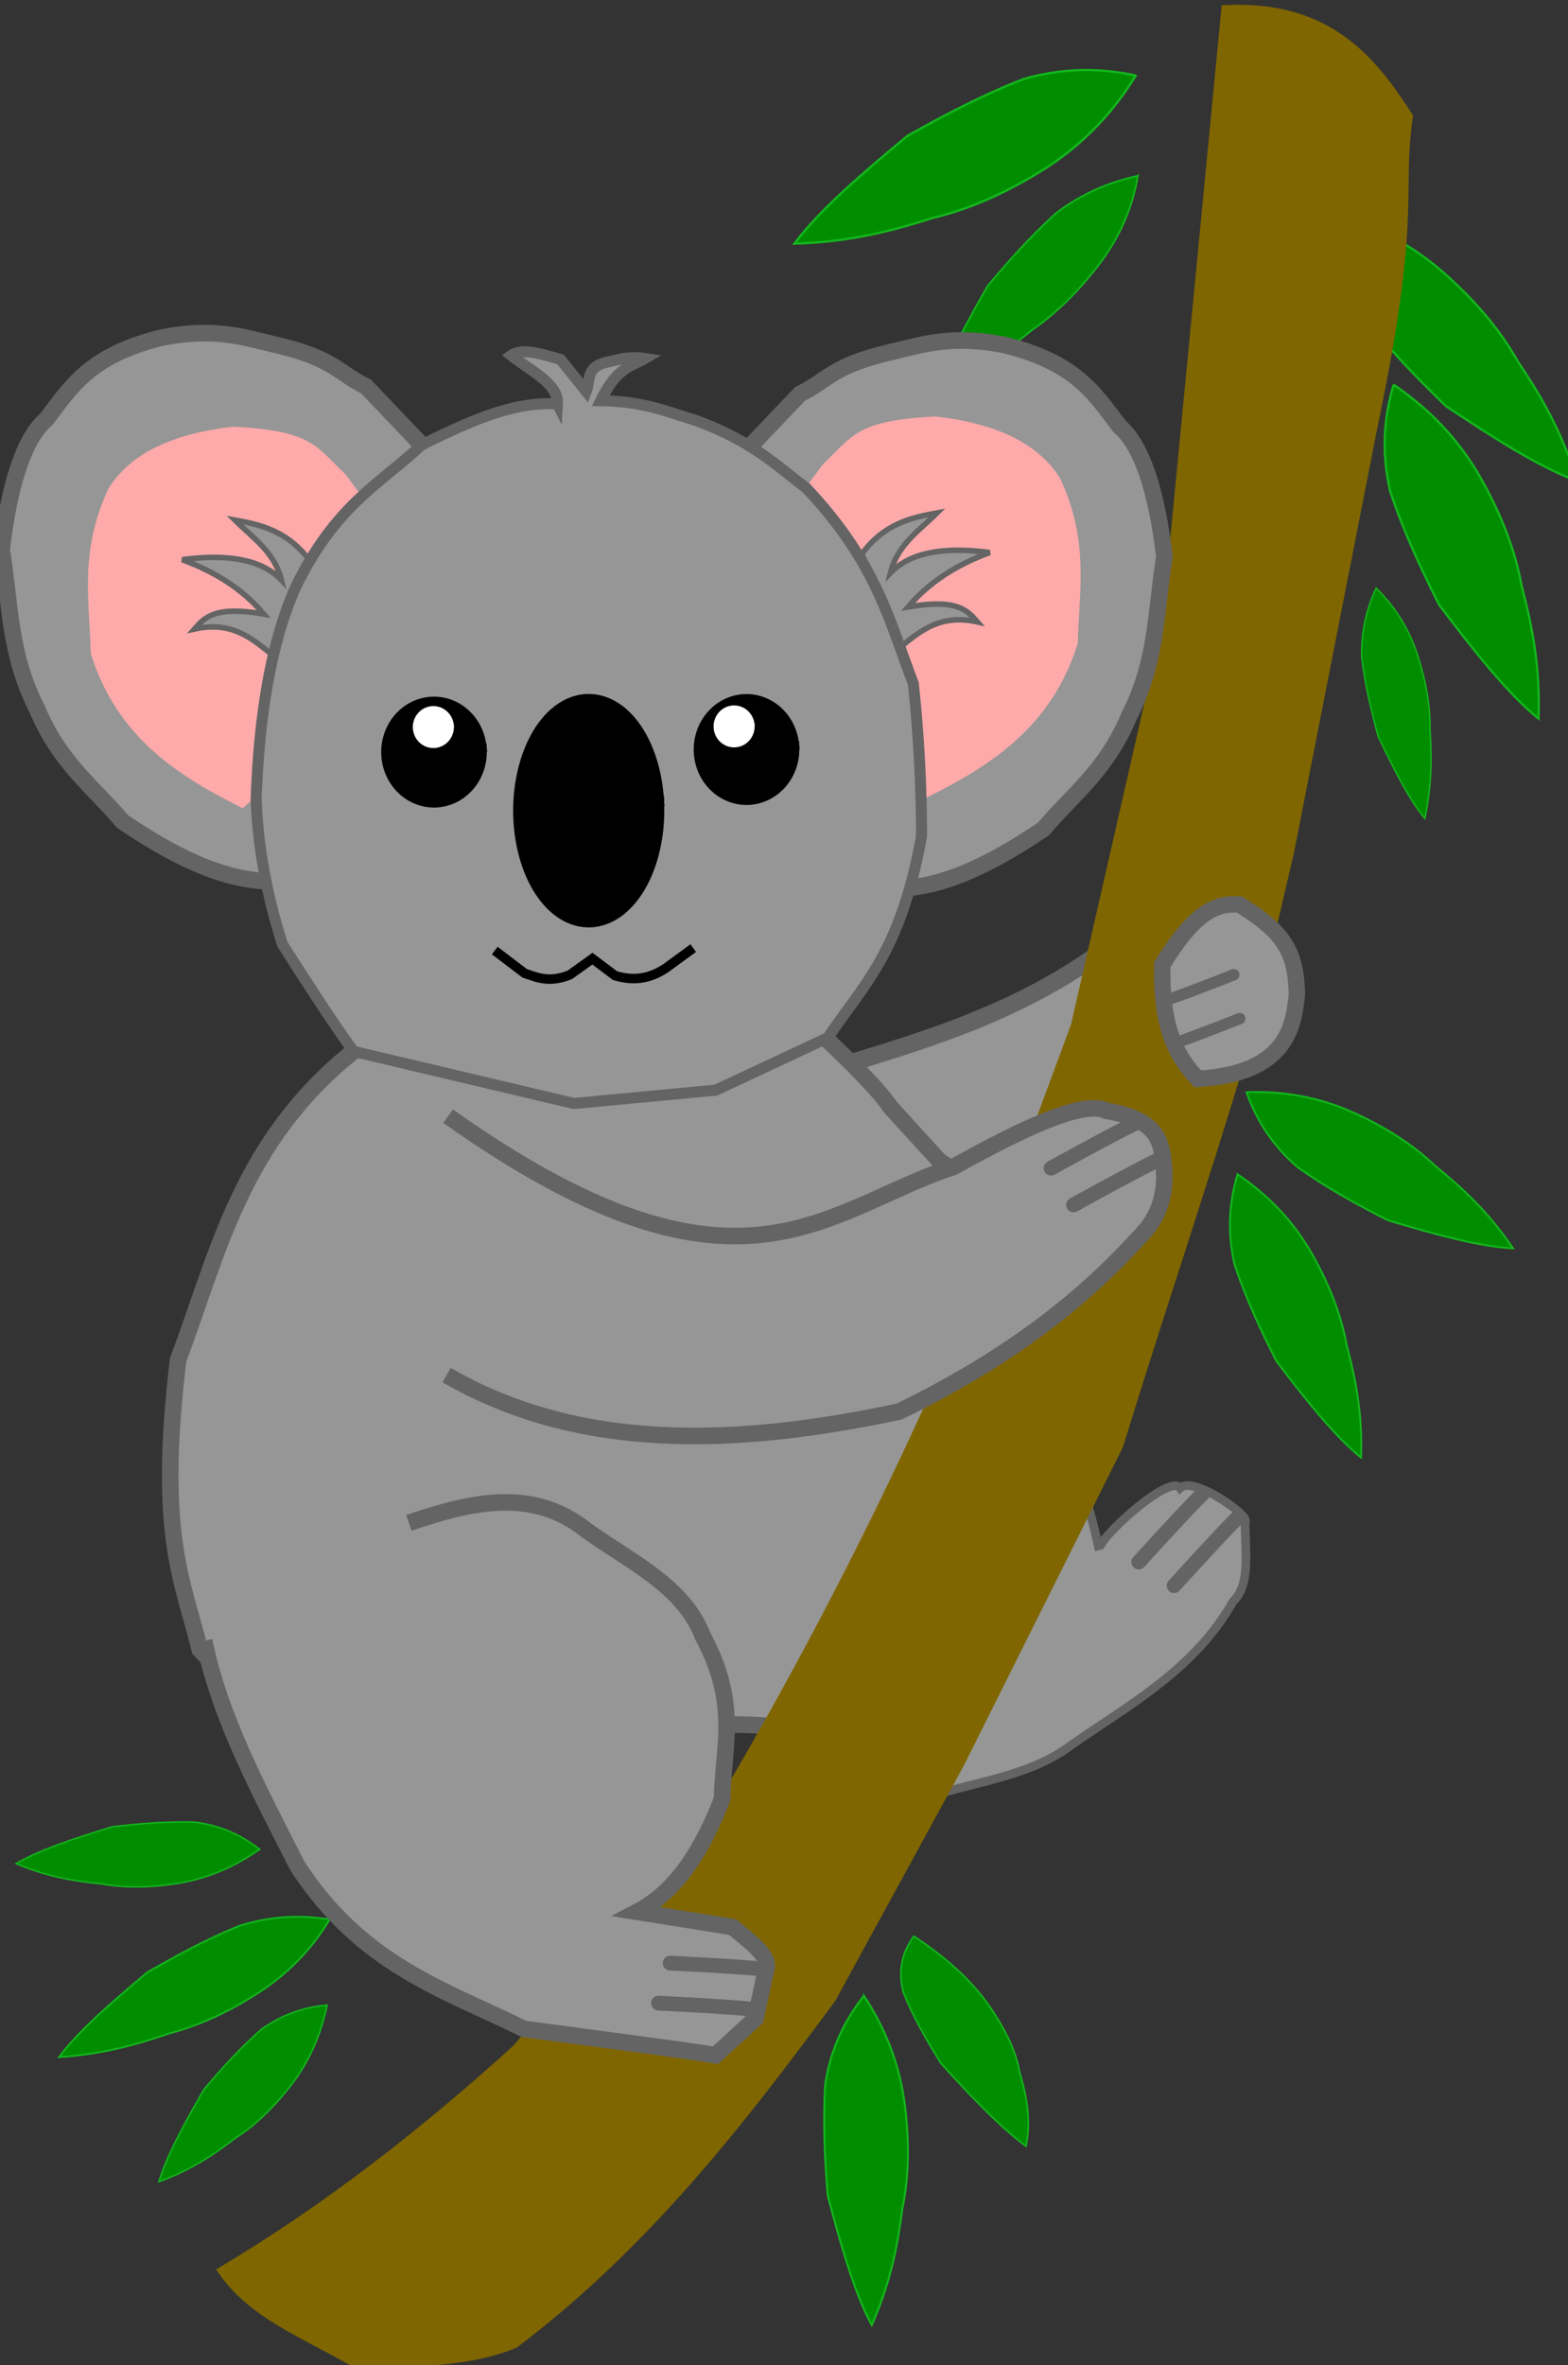<?xml version="1.0" encoding="UTF-8" standalone="no"?>
<svg
   xmlns:dc="http://purl.org/dc/elements/1.1/"
   xmlns:cc="http://creativecommons.org/ns#"
   xmlns:rdf="http://www.w3.org/1999/02/22-rdf-syntax-ns#"
   xmlns:svg="http://www.w3.org/2000/svg"
   xmlns="http://www.w3.org/2000/svg"
   viewBox="0 0 851 1283"
   height="1283"
   width="851"
   id="svg2"
   version="1.1">
  <rect x="0" y="0" width="851" height="1283" fill="#333333" stroke="none"/>
  <defs
     id="defs6" />
  <g
     id="Back_Leg">
    <path
       style="fill:#969696;fill-opacity:1;stroke:#646464;stroke-width:4.7;stroke-linecap:butt;stroke-linejoin:miter;stroke-miterlimit:4;stroke-dasharray:none;stroke-opacity:1"
       d="m 561.099,769.682 c 12.175,7.83 24.278,18.7 35.4,71.126 -1.565,-5.352 38.495,-41.846 43.978,-33.611 7.309,-6.949 38.415,15.665 35.277,18.126 -0.067,15.949 3.189,34.228 -6.523,43.414 -20.757,36.604 -55.123,55.28 -87.889,77.964 -20.135,15.302 -46.335,19.008 -70.778,26.074 z"
       id="path832" />
    <path
       style="fill:none;stroke:#646464;stroke-width:8;stroke-linecap:butt;stroke-linejoin:miter;stroke-miterlimit:4;stroke-dasharray:none;stroke-opacity:1"
       d="m 653.702,809.286 c -12.029,11.927 -36.193,38.743 -35.696,38.127 l 2.208,-2.301"
       id="path844-3-70" />
    <path
       style="fill:none;stroke:#646464;stroke-width:8;stroke-linecap:butt;stroke-linejoin:miter;stroke-miterlimit:4;stroke-dasharray:none;stroke-opacity:1"
       d="m 672.865,822.091 c -12.029,11.927 -36.193,38.743 -35.696,38.127 l 2.208,-2.301"
       id="path844-3-70-9" />
  </g>
  <path
     id="path817"
     d="m 676.498,592.508 c 20.135,-0.745 39.676,2.664 58.478,11.246 18.055,8.222 32.592,17.852 43.984,28.739 14.326,11.685 28.566,24.497 42.234,44.733 -18.516,-0.939 -42.893,-7.739 -67.975,-15.244 -16.411,-8.393 -32.821,-17.301 -49.232,-28.989 -13.855,-12.051 -22.285,-25.772 -27.49,-40.485 z"
     style="fill:#008e00;stroke:#13b81c;stroke-width:1px;stroke-linecap:butt;stroke-linejoin:miter;stroke-opacity:1;fill-opacity:1" />
  <path
     id="path817-3"
     d="m 671.636,637.04 c 16.712,11.255 30.497,25.519 40.639,43.527 9.75,17.278 15.828,33.622 18.622,49.13 4.697,17.88 8.66,36.621 7.789,61.026 -14.411,-11.663 -30.108,-31.515 -45.959,-52.352 -8.32,-16.448 -16.337,-33.312 -22.717,-52.422 -4.1,-17.899 -2.834,-33.953 1.625,-48.909 z"
     style="fill:#008e00;fill-opacity:1;stroke:#13b81c;stroke-width:1px;stroke-linecap:butt;stroke-linejoin:miter;stroke-opacity:1" />
  <path
     id="path817-3-6"
     d="m 756.33,208.658 c 19.611,13.273 35.789,30.094 47.69,51.332 11.441,20.376 18.574,39.65 21.853,57.938 5.512,21.086 10.162,43.188 9.141,71.967 -16.912,-13.754 -35.332,-37.166 -53.933,-61.738 -9.763,-19.397 -19.171,-39.284 -26.658,-61.821 -4.811,-21.108 -3.325,-40.041 1.907,-57.678 z"
     style="fill:#008e00;fill-opacity:1;stroke:#13b81c;stroke-width:1.176px;stroke-linecap:butt;stroke-linejoin:miter;stroke-opacity:1" />
  <path
     id="path817-3-6-7"
     d="m 722.177,115.575 c 22.881,6.103 43.682,16.683 61.894,32.839 17.494,15.493 30.557,31.359 39.656,47.558 12.127,18.11 23.772,37.461 32.252,64.982 -20.489,-7.443 -45.572,-23.513 -71.207,-40.62 -15.588,-15.119 -31.001,-30.817 -45.469,-49.649 -11.472,-18.36 -16.281,-36.732 -17.127,-55.11 z"
     style="fill:#008e00;fill-opacity:1;stroke:#13b81c;stroke-width:1.176px;stroke-linecap:butt;stroke-linejoin:miter;stroke-opacity:1" />
  <path
     id="path817-3-6-7-5"
     d="m 616.411,40.968 c -12.616,20.634 -29.199,38.042 -50.722,51.431 -20.648,12.869 -40.433,21.324 -59.446,25.831 -21.803,6.941 -44.732,13.081 -75.076,13.944 13.307,-17.946 36.669,-38.046 61.24,-58.406 19.734,-11.114 40.007,-21.902 63.2,-30.928 21.874,-6.237 41.891,-5.984 60.803,-1.872 z"
     style="fill:#008e00;fill-opacity:1;stroke:#13b81c;stroke-width:1.214px;stroke-linecap:butt;stroke-linejoin:miter;stroke-opacity:1" />
  <path
     id="path817-3-6-7-5-3"
     d="m 617.563,95.381 c -2.877,17.069 -9.699,33.328 -21.434,48.576 -11.25,14.643 -23.242,26.209 -35.899,35.023 -13.959,11.234 -29.003,22.311 -51.184,32.352 4.23,-15.576 15.225,-35.668 27.033,-56.302 11.123,-13.241 22.747,-26.444 37.082,-39.439 14.232,-10.809 29.122,-16.91 44.401,-20.21 z"
     style="fill:#008e00;fill-opacity:1;stroke:#13b81c;stroke-width:0.915px;stroke-linecap:butt;stroke-linejoin:miter;stroke-opacity:1" />
  <path
     id="path817-3-6-7-5-3-5"
     d="m 746.857,318.977 c 10.288,10.143 18.095,22.381 22.813,37.228 4.541,14.246 6.611,27.459 6.473,39.748 0.884,14.293 1.131,29.194 -2.815,48.094 -8.605,-10.269 -17.002,-27.011 -25.374,-44.532 -3.642,-13.481 -7.014,-27.26 -8.92,-42.649 -0.459,-14.258 2.627,-26.633 7.822,-37.889 z"
     style="fill:#008e00;fill-opacity:1;stroke:#13b81c;stroke-width:0.749px;stroke-linecap:butt;stroke-linejoin:miter;stroke-opacity:1" />
  <path
     id="path817-3-62"
     d="m 468.899,1082.666 c 11.773,17.926 19.51,37.609 22.223,59.483 2.622,20.993 2.047,39.562 -1.386,55.961 -2.525,19.513 -6.106,39.572 -16.626,63.218 -9.376,-17.383 -16.755,-43.348 -23.893,-70.344 -1.562,-19.591 -2.665,-39.466 -1.286,-60.879 3.113,-19.287 10.708,-34.557 20.968,-47.438 z"
     style="fill:#008e00;fill-opacity:1;stroke:#13b81c;stroke-width:1.057px;stroke-linecap:butt;stroke-linejoin:miter;stroke-opacity:1" />
  <path
     id="path817-3-62-9"
     d="m 496,1050.362 c 17.411,11.437 31.36,23.996 40.999,37.952 9.269,13.394 14.586,25.241 16.368,35.705 3.673,12.45 6.469,25.248 3.491,40.335 -14.852,-11.091 -30.436,-27.657 -46.108,-44.882 -7.769,-12.5 -15.171,-25.18 -20.589,-38.843 -3.016,-12.306 -0.295,-22.048 5.839,-30.267 z"
     style="fill:#008e00;fill-opacity:1;stroke:#13b81c;stroke-width:0.843px;stroke-linecap:butt;stroke-linejoin:miter;stroke-opacity:1" />
  <path
     id="path817-3-62-1"
     d="m 178.959,1041.274 c -9.666,15.96 -22.602,29.614 -39.609,40.398 -16.315,10.364 -32.041,17.372 -47.238,21.38 -17.385,5.932 -35.696,11.296 -60.101,12.92 10.286,-13.955 28.615,-29.858 47.91,-45.994 15.621,-9.011 31.684,-17.794 50.139,-25.343 17.459,-5.403 33.578,-5.855 48.898,-3.362 z"
     style="fill:#008e00;fill-opacity:1;stroke:#13b81c;stroke-width:0.946px;stroke-linecap:butt;stroke-linejoin:miter;stroke-opacity:1" />
  <path
     id="path817-3-62-1-2"
     d="m 140.902,1003.231 c -13.326,9.413 -27.929,15.801 -44.123,18.42 -15.543,2.528 -29.273,2.562 -41.383,0.365 -14.418,-1.427 -29.233,-3.643 -46.662,-11.049 12.911,-7.576 32.158,-13.85 52.166,-19.967 14.499,-1.685 29.205,-3.029 45.035,-2.523 14.247,1.88 25.498,7.272 34.966,14.753 z"
     style="fill:#008e00;fill-opacity:1;stroke:#13b81c;stroke-width:0.793px;stroke-linecap:butt;stroke-linejoin:miter;stroke-opacity:1" />
  <path
     id="path817-3-62-1-2-7"
     d="m 177.568,1087.746 c -3.32,15.974 -9.638,30.607 -19.69,43.571 -9.638,12.452 -19.654,21.845 -30.006,28.501 -11.514,8.794 -23.857,17.282 -41.652,23.759 4.27,-14.348 14.061,-32.066 24.515,-50.189 9.45,-11.124 19.285,-22.14 31.204,-32.571 11.698,-8.347 23.603,-12.081 35.629,-13.071 z"
     style="fill:#008e00;fill-opacity:1;stroke:#13b81c;stroke-width:0.793px;stroke-linecap:butt;stroke-linejoin:miter;stroke-opacity:1" />
  <path
     id="path836"
     d="m 441.469,582.737 c 53.943,-16.504 108.307,-31.103 157.853,-67.55 l 22.185,48.551 -48.636,109.768 z"
     style="fill:#969696;fill-opacity:1;stroke:#646464;stroke-width:9.453;stroke-linecap:butt;stroke-linejoin:miter;stroke-miterlimit:4;stroke-dasharray:none;stroke-opacity:1" />
  <path
     id="path842"
     d="m 191.816,570.329 c -61.008,48.851 -73.357,109.287 -95.17,167.47 -11.396,95.586 2.665,119.428 11.804,157.142 84.262,91.649 215.424,28.527 323.137,42.79 l 90.006,-51.643 52.381,-138.698 -22.133,-71.562 -68.611,-75.251 C 476.269,590.334 461.732,576.303 447.079,562.214 l 2.213,0.738"
     style="fill:#969696;stroke:#646464;stroke-width:9;stroke-linecap:butt;stroke-linejoin:miter;stroke-miterlimit:4;stroke-dasharray:none;stroke-opacity:1;fill-opacity:1" />
  <path
     id="path1023"
     d="M 665.466,5.378 633.143,340.52 583.807,556.576 521.765,724.26 C 484.29,810.64 443.449,890.288 400.075,964.87 l -119.086,146.305 c -51.447,46.764 -104.536,87.786 -159.915,120.787 16.34,23.509 44.706,34.083 72.415,50.013 31.118,-0.481 62.351,-0.817 85.799,-10.885 70.902,-53.706 122.194,-119.892 171.824,-187.135 L 520.862,956.364 606.887,784.254 c 22.116,-71.773 44.97,-138.817 67.086,-212.367 l 25.518,-108.879 45.195,-230.205 C 769.442,114.499 757.9,107.452 764.138,63.22 745.36,34.277 721.919,2.78 665.466,5.378 Z"
     style="fill:#806600;fill-opacity:1;stroke:#806600;stroke-width:5.3;stroke-linecap:butt;stroke-linejoin:miter;stroke-miterlimit:4;stroke-dasharray:none;stroke-opacity:1" />
  <path
     id="path846"
     d="M 148.453,478.189 C 119.978,477.969 93.088,463.49 66.562,445.728 50.595,426.739 32.502,414.128 20.084,384.495 4.576,354.203 5.699,326.683 0.902,298.177 c 4.155,-35.74 12.321,-60.659 24.346,-70.824 13.574,-17.853 23.567,-34.646 62.709,-44.265 28.217,-5.48 43.644,-0.302 60.496,3.689 33.184,7.623 34.427,15.247 50.167,22.87 l 30.248,31.723 22.87,52.381 z"
     style="fill:#969696;fill-opacity:1;stroke:#646464;stroke-width:9;stroke-linecap:butt;stroke-linejoin:miter;stroke-miterlimit:4;stroke-dasharray:none;stroke-opacity:1" />
  <path
     id="path848"
     d="M 131.654,437.844 C 96.301,420.308 63.756,399.199 49.763,354.478 c -0.661,-28.47 -6.399,-55.248 9.591,-89.268 12.091,-19.297 35.38,-29.634 67.136,-33.199 43.131,2.065 44.766,10.767 60.603,25.608 l 9.484,12.756 -20.657,129.107 z"
     style="fill:#ffaaaa;stroke:#ffaaaa;stroke-width:1px;stroke-linecap:butt;stroke-linejoin:miter;stroke-opacity:1" />
  <path
     id="path850"
     d="m 146.848,354.519 c -10.837,-8.828 -21.683,-17.643 -41.314,-13.28 5.565,-6.377 11.172,-12.732 37.625,-8.115 -11.238,-13.353 -26.272,-22.911 -44.265,-29.51 24.39,-3.286 42.974,-0.282 53.856,11.066 -3.788,-15.472 -16.222,-23.441 -25.297,-32.568 13.394,2.449 28.494,5.523 40.79,22.24 z"
     style="fill:#969696;fill-opacity:1;stroke:#646464;stroke-width:3;stroke-linecap:butt;stroke-linejoin:miter;stroke-miterlimit:4;stroke-dasharray:none;stroke-opacity:1" />
  <path
     id="path846-3"
     d="m 484.406,482.189 c 28.475,-0.22 55.365,-14.7 81.891,-32.461 15.967,-18.989 34.06,-31.6 46.479,-61.234 15.508,-30.291 14.385,-57.811 19.182,-86.317 -4.155,-35.74 -12.321,-60.659 -24.346,-70.824 -13.574,-17.853 -23.567,-34.646 -62.709,-44.265 -28.217,-5.48 -43.644,-0.302 -60.496,3.689 -33.184,7.623 -34.427,15.247 -50.167,22.87 l -30.248,31.723 -22.87,52.381 z"
     style="fill:#969696;fill-opacity:1;stroke:#646464;stroke-width:9;stroke-linecap:butt;stroke-linejoin:miter;stroke-miterlimit:4;stroke-dasharray:none;stroke-opacity:1" />
  <path
     id="path848-5"
     d="m 502.563,432.286 c 35.353,-17.536 67.898,-38.645 81.891,-83.366 0.661,-28.47 6.399,-55.248 -9.591,-89.268 -12.091,-19.297 -35.38,-29.634 -67.136,-33.199 -43.131,2.065 -44.766,10.767 -60.603,25.608 l -9.484,12.756 20.657,129.107 z"
     style="fill:#ffaaaa;stroke:#ffaaaa;stroke-width:1px;stroke-linecap:butt;stroke-linejoin:miter;stroke-opacity:1" />
  <path
     id="path850-6"
     d="m 489.156,350.657 c 10.837,-8.828 21.683,-17.643 41.314,-13.28 -5.565,-6.377 -11.172,-12.732 -37.625,-8.115 11.238,-13.353 26.272,-22.911 44.265,-29.51 -24.39,-3.286 -42.974,-0.282 -53.856,11.066 3.788,-15.472 16.222,-23.441 25.297,-32.568 -13.394,2.449 -28.494,5.523 -40.79,22.24 z"
     style="fill:#969696;fill-opacity:1;stroke:#646464;stroke-width:3;stroke-linecap:butt;stroke-linejoin:miter;stroke-miterlimit:4;stroke-dasharray:none;stroke-opacity:1" />
  <path
     id="path852"
     d="m 302.553,219.042 c -21.165,-0.877 -40.124,5.526 -73.684,22.329 -23.144,21.493 -46.89,32.756 -68.66,77.592 -13.519,30.89 -19.584,70.167 -21.212,114.434 0.939,26.293 5.924,52.586 14.304,78.878 12.39,19.351 24.684,38.703 38.517,58.054 l 119.668,28.299 77.034,-7.257 60.775,-28.42 c 18.576,-28.065 39.291,-45.002 50.868,-109.459 -0.069,-26.829 -1.421,-54.299 -4.466,-82.616 -12.867,-33.552 -19.747,-65.442 -58.054,-106.061 -16.652,-12.625 -29.56,-25.625 -60.287,-36.842 -15.109,-4.54 -27.823,-10.278 -51.356,-10.606 9.085,-18.469 16.313,-18.362 24.003,-22.887 -9.441,-1.44 -15.107,0.895 -21.77,2.233 -10.269,2.903 -7.868,10.03 -10.048,15.63 l -13.955,-17.305 c -10.287,-3.004 -20.838,-6.448 -26.794,-2.233 10.329,8.256 25.734,15.244 25.12,26.236 z"
     style="fill:#969696;fill-opacity:1;stroke:#646464;stroke-width:6;stroke-linecap:butt;stroke-linejoin:miter;stroke-miterlimit:4;stroke-dasharray:none;stroke-opacity:1" />
  <path
     d="m 260.276,407.57 a 24.741,26.162 0 0 1 -23.589,26.562 24.741,26.162 0 0 1 -25.816,-24.135 24.741,26.162 0 0 1 22.037,-28.013 24.741,26.162 0 0 1 27.141,22.451 l -24.51,3.563 z"
     id="path854"
     style="opacity:1;fill:#000000;fill-opacity:1;stroke:#000000;stroke-width:7.82;stroke-miterlimit:4;stroke-dasharray:none;stroke-opacity:1" />
  <path
     d="m 429.885,406.174 a 24.741,26.162 0 0 1 -23.589,26.562 24.741,26.162 0 0 1 -25.816,-24.135 24.741,26.162 0 0 1 22.037,-28.013 24.741,26.162 0 0 1 27.141,22.451 l -24.51,3.563 z"
     id="path854-3"
     style="opacity:1;fill:#000000;fill-opacity:1;stroke:#000000;stroke-width:7.82;stroke-miterlimit:4;stroke-dasharray:none;stroke-opacity:1" />
  <path
     d="m 353.75,438.855 a 34.241,56.549 0 0 1 -32.647,57.413 34.241,56.549 0 0 1 -35.729,-52.167 34.241,56.549 0 0 1 30.499,-60.549 34.241,56.549 0 0 1 37.563,48.526 l -33.921,7.702 z"
     id="path854-3-6"
     style="opacity:1;fill:#000000;fill-opacity:1;stroke:#000000;stroke-width:13.525;stroke-miterlimit:4;stroke-dasharray:none;stroke-opacity:1" />
  <path
     d="m 408.058,393.907 a 9.639,9.873 0 0 1 -9.191,10.024 9.639,9.873 0 0 1 -10.058,-9.108 9.639,9.873 0 0 1 8.586,-10.571 9.639,9.873 0 0 1 10.575,8.472 l -9.55,1.345 z"
     id="path854-3-7"
     style="opacity:1;fill:#ffffff;fill-opacity:1;stroke:#ffffff;stroke-width:2.999;stroke-miterlimit:4;stroke-dasharray:none;stroke-opacity:1" />
  <path
     d="m 244.836,394.265 a 9.639,9.873 0 0 1 -9.191,10.024 9.639,9.873 0 0 1 -10.058,-9.108 9.639,9.873 0 0 1 8.586,-10.571 9.639,9.873 0 0 1 10.575,8.472 l -9.55,1.345 z"
     id="path854-3-7-5"
     style="opacity:1;fill:#ffffff;fill-opacity:1;stroke:#ffffff;stroke-width:2.999;stroke-miterlimit:4;stroke-dasharray:none;stroke-opacity:1" />
  <path
     id="path916"
     d="m 268.502,515.656 16.188,12.31 c 6.883,2.348 13.363,5.33 24.561,0.879 l 12.281,-8.793 12.281,9.232 c 11.708,3.442 20.084,0.759 27.353,-3.957 l 15.072,-10.991 v 0"
     style="fill:none;stroke:#000000;stroke-width:5.147;stroke-linecap:butt;stroke-linejoin:miter;stroke-miterlimit:4;stroke-dasharray:none;stroke-opacity:1" />
  <g
     id="Front_Arm">
    <path
       style="fill:#969696;fill-opacity:1;stroke:#646464;stroke-width:9;stroke-linecap:butt;stroke-linejoin:miter;stroke-miterlimit:4;stroke-dasharray:none;stroke-opacity:1"
       d="m 243.199,605.506 c 157.447,111.611 203.764,50.68 274.379,27.475 38.498,-21.457 70.631,-36.301 82.805,-30.412 24.238,4.128 28.897,13.519 30.469,23.739 3.613,20.694 -2.089,34.628 -12.686,45.011 -38.427,42.36 -82.887,71.351 -130.037,94.381 -89.543,19.128 -174.163,21.66 -245.747,-19.744 v 0"
       id="path830" />
    <path
       style="fill:none;stroke:#646464;stroke-width:8;stroke-linecap:butt;stroke-linejoin:miter;stroke-miterlimit:4;stroke-dasharray:none;stroke-opacity:1"
       d="m 628.692,629.112 c -15.237,7.401 -46.768,24.973 -46.099,24.551 l 2.833,-1.465"
       id="path844-3" />
    <path
       style="fill:none;stroke:#646464;stroke-width:8;stroke-linecap:butt;stroke-linejoin:miter;stroke-miterlimit:4;stroke-dasharray:none;stroke-opacity:1"
       d="m 616.495,609.184 c -15.237,7.401 -46.768,24.973 -46.099,24.551 l 2.833,-1.465"
       id="path844-3-9" />
  </g>
  <g
     id="Back_Paw">
    <path
       style="fill:#969696;fill-opacity:1;stroke:#646464;stroke-width:8.9;stroke-linecap:butt;stroke-linejoin:miter;stroke-miterlimit:4;stroke-dasharray:none;stroke-opacity:1"
       d="m 672.883,490.825 c -17.622,-2.398 -30.261,13.479 -42.052,32.461 -0.729,30.036 5.356,47.507 19.182,61.971 48.972,-2.839 52.044,-29.016 53.856,-45.741 -0.416,-23.858 -7.722,-34.173 -30.986,-48.692 z"
       id="path834" />
    <path
       style="fill:none;stroke:#646464;stroke-width:6.198;stroke-linecap:butt;stroke-linejoin:miter;stroke-miterlimit:4;stroke-dasharray:none;stroke-opacity:1"
       d="m 636.358,566.298 c 11.977,-3.966 37.029,-13.985 36.492,-13.732 l -2.237,0.809"
       id="path844-3-9-1" />
    <path
       style="fill:none;stroke:#646464;stroke-width:6.198;stroke-linecap:butt;stroke-linejoin:miter;stroke-miterlimit:4;stroke-dasharray:none;stroke-opacity:1"
       d="m 633.132,542.523 c 11.977,-3.966 37.029,-13.985 36.492,-13.732 l -2.237,0.809"
       id="path844-3-9-1-2" />
  </g>
  <g
     id="Front_Leg">
    <path
       style="fill:#969696;fill-opacity:1;stroke:#646464;stroke-width:9;stroke-linecap:butt;stroke-linejoin:miter;stroke-miterlimit:4;stroke-dasharray:none;stroke-opacity:1"
       d="m 221.9,826.141 c 33.716,-11.491 66.952,-19.327 96.121,3.824 23.703,17.198 52.846,30.03 63.456,57.733 20.016,37.038 10.81,60.639 10.412,88.29 -10.645,27.266 -24.454,49.9 -46.039,61.152 l 51.75,8.236 c 8.998,7.709 20.578,15.472 18.204,22.944 l -5.773,26.69 -21.766,19.927 c -16.933,-2.865 -65.285,-9.104 -103.909,-14.298 -43.027,-21.236 -88.005,-34.551 -122.986,-88.453 -20.383,-40.227 -42.095,-80.273 -50.589,-122.125"
       id="path828" />
    <path
       style="fill:none;stroke:#646464;stroke-width:8;stroke-linecap:butt;stroke-linejoin:miter;stroke-miterlimit:4;stroke-dasharray:none;stroke-opacity:1"
       d="m 415.803,1068.32 c -16.851,-1.724 -52.911,-3.375 -52.119,-3.382 l 3.18,0.245"
       id="path844-3-70-3" />
    <path
       style="fill:none;stroke:#646464;stroke-width:8;stroke-linecap:butt;stroke-linejoin:miter;stroke-miterlimit:4;stroke-dasharray:none;stroke-opacity:1"
       d="m 409.482,1090.04 c -16.851,-1.724 -52.911,-3.375 -52.119,-3.382 l 3.18,0.245"
       id="path844-3-70-3-6" />
  </g>
</svg>
